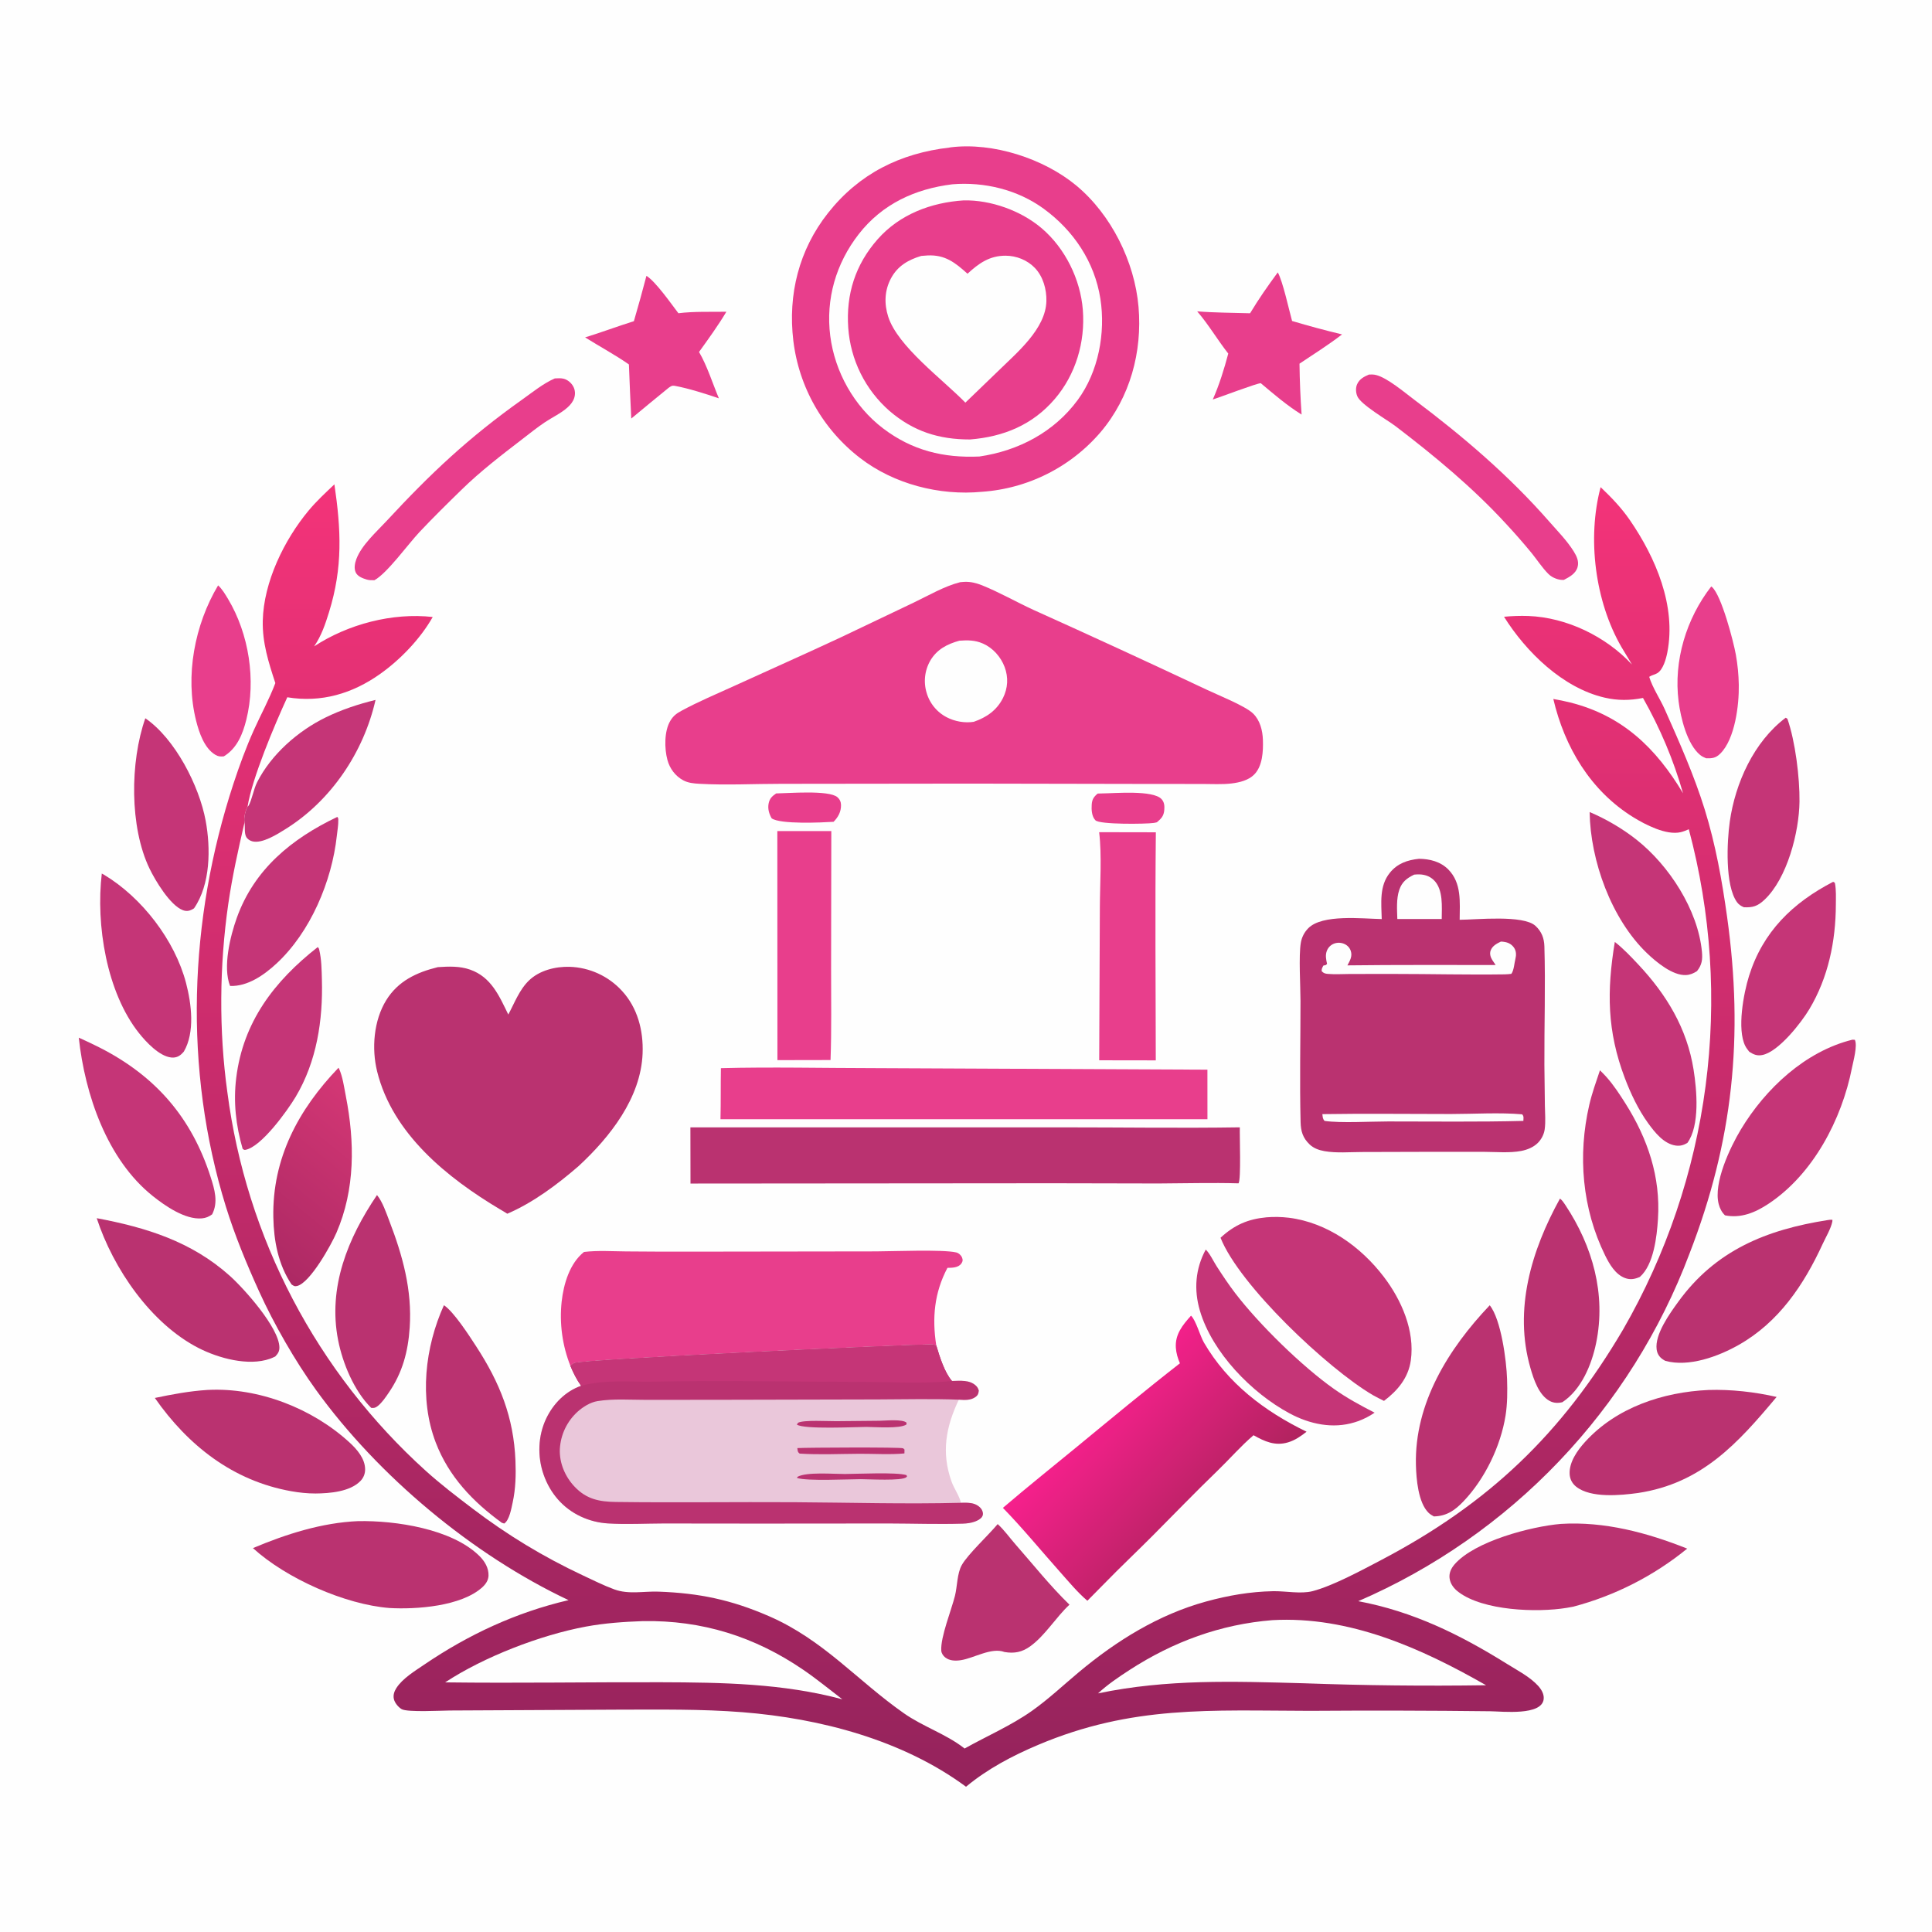 <?xml version="1.0" encoding="utf-8" ?>
<svg xmlns="http://www.w3.org/2000/svg" xmlns:xlink="http://www.w3.org/1999/xlink" width="1024" height="1024">
	<path fill="#FEFEFE" d="M0 0L1024 0L1024 1024L0 1024L0 0Z"/>
	<path fill="#E83E8C" d="M411.376 420.538C417.876 420.457 439.387 418.642 443.854 422.534C445.097 423.618 445.731 425.008 445.758 426.662C445.818 430.241 444.265 433.098 441.812 435.573C435.299 435.974 413.692 436.983 409.007 433.747C407.61 431.325 406.818 428.604 407.398 425.805C407.942 423.182 409.237 422.007 411.376 420.538Z"/>
	<path fill="#E83E8C" d="M581.796 420.602C582.592 420.561 583.383 420.542 584.18 420.534C590.976 420.466 611.11 418.664 615.621 423.524C617.125 425.146 617.271 427.136 617.099 429.252C616.837 432.465 615.579 433.792 613.193 435.818C612.626 435.969 612.085 436.1 611.504 436.182C607.204 436.787 582.902 437.086 580.611 434.781C578.605 432.763 578.446 429.087 578.632 426.437C578.826 423.666 579.71 422.362 581.796 420.602Z"/>
	<path fill="#E83E8C" d="M115.605 310.26C117.721 312.168 119.451 315.1 120.902 317.527C131.964 336.021 135.769 360.498 130.57 381.407C128.663 389.073 125.653 396.635 118.61 400.897C116.793 401.053 115.687 400.99 114.105 400.044C108.282 396.564 105.516 388.254 103.94 381.992C97.972 358.281 103.154 331.111 115.605 310.26Z"/>
	<path fill="#E83E8C" d="M906.99 310.835C907.131 310.936 907.284 311.021 907.413 311.136C912.421 315.6 918.714 339.709 920.031 346.958Q921.462 354.926 921.596 363.021C921.787 373.527 919.613 391.656 911.817 399.4C909.432 401.769 907.571 402.001 904.305 401.915C903.188 401.459 902.055 400.933 901.117 400.165C894.145 394.449 890.77 380.284 889.689 371.755C886.957 350.2 893.764 327.854 906.99 310.835Z"/>
	<path fill="#E83E8C" d="M677.243 144.375C679.91 149.027 683.217 164.352 684.828 170.126Q697.973 174.049 711.315 177.241C704.153 182.802 696.287 187.681 688.765 192.75Q688.924 206.254 689.876 219.726C682.136 214.942 675.209 208.944 668.251 203.115C666.581 202.941 646.507 210.588 642.796 211.747C646.229 204.04 648.842 195.549 651.004 187.4C645.275 180.129 640.584 172.021 634.529 165.021C643.816 165.77 653.251 165.754 662.567 166.039C667.091 158.509 672.034 151.442 677.243 144.375Z"/>
	<path fill="#E83E8C" d="M342.626 146.204C347.455 149.137 355.816 161.096 359.568 166.021C367.848 164.989 376.65 165.361 384.991 165.232C380.602 172.587 375.503 179.602 370.503 186.55C374.836 193.976 377.664 203.148 381.014 211.115C374.317 208.825 364.589 205.738 357.698 204.514C356.103 204.23 355.641 204.696 354.332 205.586Q344.412 213.656 334.584 221.838Q333.871 207.504 333.339 193.162C325.983 188.032 317.753 183.611 310.123 178.824C318.802 176.164 327.303 172.94 335.973 170.237Q339.466 158.267 342.626 146.204Z"/>
	<path fill="#C53577" d="M131.212 427.561C131.392 427.378 131.62 427.231 131.753 427.011C133.413 424.276 134.47 418.153 136.251 414.641C143.752 399.854 157.877 387.448 172.632 380.238C181.008 376.145 189.99 373.17 199.042 370.974C192.794 398.56 175.591 424.287 151.444 439.366C147.136 442.056 138.922 447.36 133.644 445.897C132.364 445.542 131.013 444.66 130.423 443.432C129.384 441.269 129.976 438.24 129.605 435.901C129.078 433.679 130.085 429.568 131.212 427.561Z"/>
	<path fill="#E83E8C" d="M294.065 200.565C295.588 200.508 297.25 200.355 298.741 200.731C300.826 201.257 302.718 202.856 303.768 204.71C304.857 206.631 305.02 208.856 304.34 210.945C303.693 212.931 302.333 214.586 300.795 215.962C297.276 219.112 292.698 221.193 288.777 223.823C284.553 226.656 280.521 229.92 276.484 233.017C265.748 241.254 254.609 249.835 244.924 259.282C237.263 266.754 229.558 274.316 222.229 282.113C216.322 288.398 205.171 303.871 198.474 307.514L198.053 307.521C196.76 307.554 195.588 307.542 194.333 307.162C192.193 306.513 189.519 305.539 188.522 303.352C187.541 301.201 188.078 298.492 188.863 296.37C191.618 288.914 199.603 281.837 204.967 276.045C228.397 250.741 248.473 231.878 276.696 211.839C282.213 207.922 287.862 203.277 294.065 200.565Z"/>
	<path fill="#C53577" d="M842.541 430.397C851.293 434.11 860.084 439.266 867.518 445.156C884.637 458.72 899.947 482.234 902.054 504.365C902.455 508.568 902.073 511.427 899.422 514.736C897.578 515.9 895.852 516.679 893.638 516.796C886.511 517.172 877.759 509.849 872.871 505.147C854.073 487.065 842.9 456.192 842.541 430.397Z"/>
	<path fill="#C53577" d="M178.766 432.991C179.244 433.442 179.287 433.79 179.306 434.478C179.38 437.188 178.824 440.246 178.531 442.954C175.914 467.09 164.535 494.062 146.517 510.727C139.991 516.763 131.221 522.943 121.946 522.573C117.981 512.63 122.036 496.169 125.508 486.482C134.747 460.701 154.643 444.474 178.766 432.991Z"/>
	<path fill="#E83E8C" d="M725.616 198.511C726.847 198.446 728.124 198.465 729.328 198.76C735.254 200.211 744.45 208.004 749.46 211.767C775.448 231.283 799.708 251.977 821.161 276.479C825.566 281.511 830.561 286.565 834.103 292.25C835.681 294.784 836.988 297.519 836.153 300.549C835.183 304.067 831.853 305.81 828.856 307.373C827.317 307.412 826.153 307.226 824.699 306.69C823.19 306.133 821.841 305.358 820.696 304.216C817.435 300.965 814.719 296.754 811.801 293.142Q805.207 285.127 798.137 277.529C780.508 258.371 760.487 241.797 739.841 226.018C735.381 222.609 721.286 214.535 719.398 210.014C718.597 208.096 718.44 205.577 719.299 203.655C720.538 200.881 722.95 199.63 725.616 198.511Z"/>
	<path fill="#C53577" d="M946.451 380.416C946.8 380.525 947.073 380.802 947.373 381.011C951.587 393.065 953.911 412.276 953.769 424.83C953.586 440.941 947.308 465.568 935.14 476.954C931.596 480.27 929.017 481.096 924.288 480.857C922.811 480.226 921.612 479.506 920.661 478.194C914.207 469.288 915.329 445.982 916.816 435.506C919.726 415.006 929.573 393.139 946.451 380.416Z"/>
	<path fill="#C53577" d="M77.021 380.693C92.845 391.56 105.578 416.516 109.003 434.987C111.709 449.587 111.592 468.771 102.836 481.442C102.417 481.717 102.27 481.828 101.781 482.073C100.117 482.907 98.705 483.07 96.951 482.416C90.186 479.896 82.32 466.726 79.28 460.433C68.614 438.356 68.901 403.809 77.021 380.693Z"/>
	<path fill="#C53577" d="M971.494 467.43C972.182 467.518 971.797 467.395 972.55 468.025C973.262 471.736 973.052 475.727 973.04 479.502C972.974 498.839 969.024 518.106 958.999 534.863C954.652 542.129 942.791 557.288 934.254 559.138C931.412 559.754 929.518 558.993 927.155 557.461C926.377 556.483 925.587 555.486 925.022 554.367C920.561 545.533 924.15 526.437 927.018 517.281C934.366 493.825 950.103 478.56 971.494 467.43Z"/>
	<path fill="#C53577" d="M639.076 662.288C641.323 664.484 643.067 668.375 644.817 671.09C647.937 675.929 651.147 680.776 654.647 685.35C667.342 701.946 690.109 724.24 707.153 736.243C713.988 741.056 721.153 744.942 728.57 748.746C725.875 750.613 723.165 751.966 720.121 753.154Q719.08 753.511 718.029 753.839C706.322 757.478 694.079 754.797 683.495 749.116C663.415 738.34 642.49 716.876 635.955 694.63C632.712 683.592 633.555 672.43 639.076 662.288Z"/>
	<path fill="#C53577" d="M53.956 462.992C54.373 463.205 54.785 463.429 55.187 463.67C75.23 475.719 92.667 498.36 98.6 520.992C101.478 531.973 103.424 547.136 97.443 557.361C97.001 557.854 96.569 558.344 96.074 558.784C94.545 560.145 92.826 560.7 90.785 560.495C84.479 559.863 77.444 552.322 73.678 547.586C56.487 525.963 50.735 490.119 53.956 462.992Z"/>
	<path fill="#BA3270" d="M528.791 807.802C532.161 810.814 535.146 815.041 538.148 818.461C547.587 829.215 556.572 840.546 566.843 850.521C559.553 857.279 554.06 866.765 546.046 872.574C541.741 875.695 537.578 876.486 532.407 875.602C525.503 872.989 516.287 878.832 509.302 879.926C506.499 880.366 503.284 880.317 500.961 878.458C499.882 877.595 498.981 876.263 498.892 874.857C498.441 867.67 504.268 853.356 506.153 845.793C507.402 840.783 507.26 833.913 509.793 829.461C513.045 823.747 523.775 813.801 528.791 807.802Z"/>
	<path fill="#C53577" d="M168.416 501.966C169.033 502.777 168.985 502.524 169.193 503.383C170.432 508.485 170.468 514.013 170.613 519.238C171.209 540.744 167.889 562.574 156.721 581.325C152.479 588.447 138.616 607.843 130.11 609.434C129.318 609.582 129.214 609.3 128.603 608.889C125.015 596.528 123.626 584.091 125.205 571.29C128.867 541.589 145.356 520.054 168.416 501.966Z"/>
	<path fill="#C53577" d="M855.885 499.24C860.374 502.737 864.457 507.073 868.348 511.22C883.297 527.153 894.166 545.075 897.633 566.946C899.328 577.641 901.089 596.495 894.338 605.785C892.346 606.968 890.464 607.503 888.141 607.166C881.87 606.257 877.077 600.199 873.57 595.358C868.352 588.157 864.333 579.692 861.191 571.402C851.735 546.457 851.607 525.231 855.885 499.24Z"/>
	<path fill="#C53577" d="M848.006 567.278C849.221 568.475 850.43 569.683 851.561 570.96C855.316 575.2 858.504 580.083 861.527 584.87C873.344 603.573 880.194 623.747 878.76 646.083C878.162 655.404 876.533 670.334 869.158 676.8C866.503 677.97 864.127 678.426 861.333 677.401C856.24 675.531 853.046 670.065 850.764 665.43C838.56 640.644 836.15 612.399 842.36 585.565C843.794 579.369 845.986 573.307 848.006 567.278Z"/>
	<path fill="#BA3270" d="M199.816 633.401C202.748 636.94 204.685 642.788 206.333 647.075C213.4 665.453 218.494 683.733 217.151 703.642C216.291 716.388 213.349 727.475 206.078 738.101C204.434 740.503 202.545 743.358 200.26 745.188C199.066 746.144 198.224 746.403 196.731 746.196C187.676 737.209 181.613 722.594 179.198 710.25C173.729 682.29 184.353 656.218 199.816 633.401Z"/>
	<path fill="#BA3270" d="M826.817 635.277C828.055 636.176 828.92 637.56 829.753 638.819C844.09 660.483 851.335 685.966 845.975 711.877C843.61 723.308 838.165 736.527 828.086 743.198C825.781 743.763 823.535 743.694 821.416 742.565C815.601 739.469 812.877 731.051 811.157 725.083C802.198 693.993 811.709 662.627 826.817 635.277Z"/>
	<defs>
		<linearGradient id="gradient_0" gradientUnits="userSpaceOnUse" x1="135.844" y1="664.144" x2="200.266" y2="584.757">
			<stop offset="0" stop-color="#AD2964"/>
			<stop offset="1" stop-color="#D43775"/>
		</linearGradient>
	</defs>
	<path fill="url(#gradient_0)" d="M179.399 565.953C179.502 566.109 179.628 566.252 179.706 566.421C181.632 570.636 182.41 576.402 183.304 580.981C188.043 605.25 188.315 630.331 178.311 653.417C175.56 659.764 164.474 679.834 157.488 681.602C156.082 681.958 155.637 681.503 154.527 680.779C147.473 670.277 145.126 657.707 144.874 645.246C144.244 613.967 158.183 588.038 179.399 565.953Z"/>
	<path fill="#C53577" d="M41.752 549.977Q47.475 552.536 53.073 555.36C82.574 570.465 101.578 592.387 111.669 623.941C113.753 630.456 115.756 637.193 112.437 643.634C110.689 644.876 109.156 645.579 106.983 645.768C98.151 646.536 87.554 639.173 80.995 633.94C56.663 614.529 45.009 580.006 41.752 549.977Z"/>
	<path fill="#BA3270" d="M235.291 691.785C240.541 695.263 248.692 707.918 252.415 713.649C264.91 732.879 272.27 751.114 273.203 774.231C273.502 781.628 273.314 789.044 271.733 796.305C271.059 799.397 270.001 805.745 267.243 807.504L265.987 807.113C250.598 795.929 237.809 782.563 230.919 764.476C222.104 741.332 225.24 713.986 235.291 691.785Z"/>
	<path fill="#C53577" d="M981.817 551.057L983.102 551.118C984.616 554.208 982.289 562.404 981.587 565.963C976.18 593.361 960.96 622.452 937.202 638.125C930.261 642.704 922.7 645.85 914.282 644.156C912.587 642.526 911.561 640.519 910.963 638.259C907.99 627.037 917.024 608.074 922.694 598.647C935.729 576.979 956.863 557.212 981.817 551.057Z"/>
	<path fill="#E83E8C" d="M412.002 440.478L440.612 440.49L440.5 513.632C440.484 529.685 440.786 545.8 440.205 561.84L412.055 561.893L412.002 440.478Z"/>
	<path fill="#BA3270" d="M968.631 646.679C969.624 646.508 970.223 646.431 971.241 646.547C971.219 646.845 971.229 647.146 971.174 647.44C970.481 651.107 967.647 655.857 966.065 659.296C956.105 680.953 942.82 700.795 921.557 712.83C910.727 718.961 895.126 724.706 882.677 721.291C882.022 720.935 881.977 720.929 881.287 720.463C879.431 719.209 878.356 717.446 878.056 715.23C876.978 707.255 885.023 696.184 889.421 690.098C909.286 662.609 936.304 651.761 968.631 646.679Z"/>
	<path fill="#BA3270" d="M789.588 691.828C795.603 699.252 798.478 721.285 798.776 730.958C798.974 737.376 798.983 743.97 797.969 750.321C795.382 766.508 787.027 783.799 775.721 795.69C771.164 800.483 766.784 803.58 759.977 803.737C759.009 803.189 758.005 802.627 757.201 801.848C751.66 796.479 750.655 783.818 750.471 776.505C749.648 743.758 767.776 714.762 789.588 691.828Z"/>
	<path fill="#BA3270" d="M51.264 645.66C77.502 650.591 101.479 658.013 121.791 676.205C129.333 682.96 147.9 703.669 148.085 714.083C148.123 716.24 147.339 717.459 145.887 718.973C144.975 719.41 144.051 719.841 143.096 720.177C131.564 724.234 115.758 719.848 105.312 714.518C80.012 701.61 59.998 672.411 51.264 645.66Z"/>
	<path fill="#E83E8C" d="M582.569 441.079L612.624 441.134C612.195 481.4 612.522 521.748 612.591 562.02L582.597 561.975L582.946 481.012C582.986 468.52 584.057 453.333 582.569 441.079Z"/>
	<path fill="#BA3270" d="M109.775 736.707L110.23 736.683C137.031 735.342 165.505 746.428 185.243 764.531C189.201 768.162 193.449 773.036 193.521 778.693C193.551 781.088 192.707 783.241 191.04 784.956C185.479 790.677 174.77 791.514 167.264 791.584C162.902 791.587 158.62 791.135 154.326 790.37C123.45 784.871 99.706 766.183 82.062 740.946C91.292 739.016 100.344 737.315 109.775 736.707Z"/>
	<path fill="#BA3270" d="M905.495 736.719C917.442 736.332 930 737.751 941.642 740.406C920.998 765.088 901.955 786.208 868.193 791.318C859.049 792.568 843.107 794.163 835.373 787.951C833.289 786.277 832.095 783.988 831.946 781.316C831.596 775.02 836.033 768.743 840.087 764.275C856.708 745.958 881.372 737.828 905.495 736.719Z"/>
	<path fill="#BA3270" d="M827.26 807.701C850.394 806.284 872.926 812.305 894.253 820.799Q890.944 823.497 887.496 826.016Q884.048 828.534 880.471 830.866Q876.894 833.197 873.198 835.335Q869.502 837.473 865.698 839.412Q861.893 841.35 857.991 843.084Q854.089 844.817 850.101 846.341Q846.112 847.864 842.048 849.173Q837.984 850.483 833.856 851.574Q832.075 851.919 830.285 852.214C814.644 854.772 786.171 853.761 773.007 843.788C770.584 841.952 768.611 839.439 768.282 836.326C767.992 833.573 769.224 831.111 770.996 829.086C781.698 816.853 811.503 809.051 827.26 807.701Z"/>
	<path fill="#BA3270" d="M189.827 806.224C209.612 805.865 239.48 810.266 254.119 824.724C256.919 827.49 259.058 831.07 258.927 835.123C258.847 837.577 257.45 839.635 255.688 841.242C244.538 851.417 220.611 853.103 206.377 852.276C182.84 850.414 151.792 836.674 134.06 820.524C151.696 813.094 170.602 807.045 189.827 806.224Z"/>
	<path fill="#C53577" d="M671.269 645.198Q677.224 644.72 683.155 645.432C703.504 647.988 721.336 660.825 733.522 676.839C742.823 689.061 749.972 705.368 747.764 721.026C746.452 730.324 740.768 737.043 733.543 742.506C731.533 741.581 729.574 740.449 727.61 739.424C703.538 725.259 656.879 681.204 646.908 656.04C654.185 649.303 661.402 646.122 671.269 645.198Z"/>
	<path fill="#E83E8C" d="M382.093 566.147C409.035 565.453 436.156 566.11 463.116 566.131L639.956 566.944L639.972 593.202L381.866 593.204C382.089 584.191 381.936 575.164 382.093 566.147Z"/>
	<path fill="#BA3270" d="M365.923 597.536L562.963 597.517C594.357 597.508 625.739 597.991 657.133 597.51C656.979 601.957 657.863 625.018 656.463 627.194C642.34 626.795 628.129 627.208 614 627.265L557.787 627.151L365.975 627.306L365.923 597.536Z"/>
	<defs>
		<linearGradient id="gradient_1" gradientUnits="userSpaceOnUse" x1="643.494" y1="809.535" x2="578.417" y2="749.647">
			<stop offset="0" stop-color="#B1235F"/>
			<stop offset="1" stop-color="#F6208C"/>
		</linearGradient>
	</defs>
	<path fill="url(#gradient_1)" d="M631.266 697.337C633.822 699.678 636.094 708.121 638.078 711.536C650.695 733.257 670.307 748.05 692.506 758.837C689.507 761.21 686.406 763.371 682.691 764.481C675.819 766.536 670.271 764.009 664.399 760.7C657.608 766.495 651.704 773.341 645.282 779.539C633.535 790.876 622.291 802.559 610.775 814.118C602.397 822.527 593.765 830.653 585.485 839.167L576.329 848.436C571.119 844.013 566.381 838.259 561.834 833.161C551.769 821.876 542.103 810.023 531.554 799.2C544.535 788.098 557.861 777.465 571.049 766.618C589.041 751.819 607.007 736.89 625.384 722.574C624.245 719.976 623.406 717.14 623.224 714.301C622.769 707.224 626.815 702.267 631.266 697.337Z"/>
	<path fill="#E83E8C" d="M309.529 663.564C316.814 662.677 324.504 663.223 331.847 663.279Q350.183 663.452 368.519 663.396L464.253 663.263C473.213 663.24 499.592 662.144 506.81 663.816C508.121 664.12 509.433 665.303 509.928 666.591C510.418 667.869 510.307 668.588 509.527 669.699C507.943 671.954 504.554 671.972 502.167 671.987C495.184 685.169 493.971 698.558 496.238 713.099C495.298 712.805 494.495 712.591 493.5 712.595C478.908 712.656 308.067 720.395 304.233 722.495C303.499 722.897 302.93 723.392 302.33 723.965Q301.527 721.941 300.849 719.873Q300.17 717.804 299.618 715.698Q299.067 713.592 298.644 711.456Q298.221 709.321 297.928 707.163Q297.636 705.006 297.475 702.835Q297.314 700.664 297.285 698.487Q297.256 696.31 297.359 694.135Q297.462 691.96 297.697 689.796C298.743 680.521 301.951 669.584 309.529 663.564Z"/>
	<path fill="#BA3270" d="M232.069 512.601C237.847 512.22 243.627 511.974 249.177 513.929C260.396 517.882 264.604 527.892 269.406 537.721C272.721 531.581 275.26 524.578 280.394 519.649C285.957 514.308 294.369 512.224 301.921 512.428Q302.898 512.459 303.872 512.539Q304.846 512.618 305.815 512.746Q306.784 512.874 307.745 513.05Q308.707 513.226 309.658 513.45Q310.61 513.674 311.549 513.944Q312.488 514.215 313.413 514.532Q314.337 514.849 315.245 515.212Q316.152 515.574 317.041 515.981Q317.929 516.389 318.797 516.84Q319.664 517.291 320.507 517.784Q321.351 518.278 322.169 518.812Q322.987 519.347 323.777 519.922Q324.568 520.497 325.329 521.111Q326.09 521.724 326.819 522.375Q327.548 523.025 328.245 523.711Q328.941 524.397 329.602 525.117C337.952 534.129 341.061 546.259 340.596 558.326C339.684 581.95 323.289 602.682 306.67 618.055C295.46 627.764 282.587 637.423 268.875 643.303C267.62 642.465 266.284 641.73 264.988 640.957C237.091 624.316 208.027 600.949 199.877 567.845C196.894 555.732 198.054 540.922 204.699 530.143C210.989 519.942 220.821 515.362 232.069 512.601Z"/>
	<path fill="#BA3270" d="M752.059 455.181C757.793 455.228 763.508 456.65 767.651 460.857C774.791 468.107 773.712 478.194 773.653 487.503C782.628 487.456 807.358 484.797 813.812 490.713C817.1 493.727 818.427 497.258 818.558 501.616C819.188 522.484 818.466 543.569 818.557 564.456Q818.629 575.232 818.82 586.006C818.881 590.096 819.277 594.507 818.72 598.557C818.35 601.241 816.995 603.849 815.085 605.763C812.767 608.087 809.428 609.427 806.249 610.029C800.083 611.196 792.949 610.527 786.651 610.503L756.75 610.496L721.808 610.592C715.391 610.609 708.277 611.245 701.988 610.129C699.094 609.615 696.267 608.63 694.112 606.562C690.509 603.105 689.463 599.594 689.342 594.764C688.805 573.392 689.304 551.882 689.29 530.497C689.284 522.696 688.29 506.774 689.451 499.747Q689.539 499.198 689.67 498.657Q689.802 498.116 689.974 497.588Q690.147 497.059 690.361 496.545Q690.575 496.032 690.829 495.537Q691.082 495.041 691.373 494.567Q691.665 494.094 691.992 493.644Q692.32 493.194 692.682 492.772Q693.043 492.349 693.437 491.956C700.917 484.449 721.923 486.93 732.344 487.123C732.142 478.677 730.961 469.582 736.688 462.545C740.703 457.611 745.963 455.834 752.059 455.181Z"/>
	<path fill="#FEFEFE" d="M700.885 590.511C723.562 590.147 746.295 590.459 768.977 590.45C780.815 590.445 795.21 589.562 806.788 590.62C807.789 591.775 807.447 592.608 807.413 594.101C783.541 594.711 759.591 594.379 735.708 594.39C726.351 594.395 710.519 595.34 702.045 594.105C700.982 592.888 701.096 592.087 700.885 590.511Z"/>
	<path fill="#FEFEFE" d="M749.534 463.57C750.052 463.524 750.571 463.475 751.09 463.452C754.422 463.302 757.568 464.111 759.997 466.512C765.048 471.503 764.171 480.547 764.143 487.094L755.25 487.087L740.617 487.102C740.469 482.148 740.025 476.424 741.636 471.665C743.076 467.413 745.625 465.481 749.534 463.57Z"/>
	<path fill="#FEFEFE" d="M795.502 499.058Q796.623 499.081 797.724 499.297C799.742 499.672 801.456 500.717 802.574 502.467C803.646 504.147 803.698 506.264 803.215 508.143C802.631 510.418 802.432 514.343 801.04 516.155C799.9 516.292 798.752 516.41 797.603 516.427C777.949 516.715 758.212 516.206 738.545 516.207L715.619 516.225C711.74 516.235 707.644 516.532 703.8 516.187C702.32 516.054 701.643 515.846 700.575 514.827C700.337 513.567 700.864 512.868 701.419 511.776L702.737 511.492L703.366 510.885C702.848 508.57 702.38 506.321 703.232 504.02Q703.356 503.687 703.515 503.369Q703.673 503.051 703.865 502.752Q704.056 502.453 704.279 502.175Q704.501 501.898 704.752 501.646Q705.002 501.395 705.279 501.171Q705.555 500.947 705.853 500.754Q706.151 500.561 706.468 500.401Q706.786 500.24 707.118 500.115Q707.456 499.993 707.804 499.904Q708.152 499.816 708.507 499.762Q708.862 499.709 709.221 499.691Q709.58 499.672 709.939 499.69Q710.298 499.707 710.653 499.76Q711.008 499.813 711.357 499.901Q711.705 499.989 712.043 500.111Q712.381 500.232 712.705 500.387Q712.987 500.519 713.254 500.678Q713.522 500.837 713.772 501.023Q714.021 501.209 714.251 501.419Q714.481 501.628 714.689 501.86Q714.896 502.092 715.079 502.344Q715.262 502.596 715.419 502.865Q715.575 503.134 715.704 503.418Q715.833 503.701 715.932 503.996C716.899 506.879 715.483 509.18 714.155 511.669C740.336 511.343 766.535 511.497 792.718 511.479Q791.814 510.195 790.968 508.872C790.043 507.406 789.441 505.582 790.052 503.853C790.932 501.361 793.257 500.133 795.502 499.058Z"/>
	<path fill="#EAC7DA" d="M302.33 723.965C302.93 723.392 303.499 722.897 304.233 722.495C308.067 720.395 478.908 712.656 493.5 712.595C494.495 712.591 495.298 712.805 496.238 713.099C497.974 718.907 500.555 727.357 504.551 731.941C508.886 731.87 513.923 731.212 517.338 734.518C518.114 735.27 518.423 735.986 518.775 736.988C518.626 738.494 518.384 739.409 517.118 740.353C514.454 742.337 511.313 742.017 508.19 741.863C501.327 756.302 498.849 769.808 504.313 785.191C505.673 789.021 508.395 792.588 509.324 796.514C511.621 796.445 514.094 796.364 516.302 797.091C518.041 797.664 519.976 799.004 520.647 800.796C521.052 801.879 521.175 802.802 520.556 803.836C519.783 805.124 518.039 805.977 516.688 806.474C514.689 807.208 512.461 807.49 510.342 807.554C497.273 807.949 484.072 807.482 470.989 807.453L402.423 807.51L351.765 807.456C342.042 807.483 332.021 808.047 322.338 807.454Q320.455 807.345 318.591 807.058Q316.727 806.77 314.899 806.307Q313.07 805.843 311.294 805.208Q309.518 804.573 307.811 803.772C298.324 799.331 291.601 791.447 288.14 781.608C284.756 771.985 285.117 760.937 289.572 751.709C293.36 743.86 299.72 737.44 307.993 734.497C305.62 731.182 303.919 727.704 302.33 723.965Z"/>
	<path fill="#BA3270" d="M447.815 781.247C454.507 781.223 475.224 780.183 480.479 781.853L480.735 782.571C480.6 782.708 480.479 782.862 480.331 782.984C477.9 784.986 460.571 784 456.25 783.987C449.167 784.006 428.114 785.09 422.446 783.368L422.659 782.756C427.45 780.05 441.663 781.27 447.815 781.247Z"/>
	<path fill="#BA3270" d="M422.601 767.517C427.994 767.207 477.422 766.979 478.641 767.624C478.94 767.782 479.148 768.071 479.401 768.295L479.362 770.345C471.697 771.074 463.424 770.494 455.704 770.529C445.152 770.577 434.351 771.116 423.827 770.432C422.641 769.504 422.831 768.966 422.601 767.517Z"/>
	<path fill="#BA3270" d="M443.186 753.262L466.099 753.039C469.112 753.015 478.418 752.026 480.51 754.086L480.421 755.024C476.936 757.365 463.825 756.319 459.223 756.298C453.265 756.321 426.14 757.703 422.331 755.05L423.024 754.071C426.101 752.502 439.068 753.311 443.186 753.262Z"/>
	<path fill="#BA3270" d="M302.33 723.965C302.93 723.392 303.499 722.897 304.233 722.495C308.067 720.395 478.908 712.656 493.5 712.595C494.495 712.591 495.298 712.805 496.238 713.099C497.974 718.907 500.555 727.357 504.551 731.941C508.886 731.87 513.923 731.212 517.338 734.518C518.114 735.27 518.423 735.986 518.775 736.988C518.626 738.494 518.384 739.409 517.118 740.353C514.454 742.337 511.313 742.017 508.19 741.863C493.903 741.289 479.475 741.703 465.175 741.728L385.525 741.913L342.861 741.962C334.369 741.963 325.125 741.258 316.75 742.607C312.867 743.233 309.032 745.647 306.139 748.229Q305.619 748.7 305.123 749.196Q304.627 749.691 304.156 750.211Q303.684 750.73 303.239 751.272Q302.793 751.813 302.374 752.376Q301.956 752.939 301.565 753.521Q301.174 754.103 300.813 754.704Q300.451 755.305 300.119 755.923Q299.786 756.54 299.485 757.173Q299.183 757.807 298.913 758.454Q298.642 759.101 298.403 759.76Q298.165 760.42 297.959 761.09Q297.752 761.76 297.579 762.44Q297.406 763.12 297.266 763.807Q297.126 764.494 297.02 765.187Q296.913 765.881 296.841 766.578Q296.768 767.276 296.73 767.976C296.394 775.435 299.539 782.727 304.644 788.077C310.936 794.672 317.768 795.958 326.456 796.074C358.014 796.496 389.617 796.02 421.183 796.208C450.515 796.383 480.013 797.267 509.324 796.514C511.621 796.445 514.094 796.364 516.302 797.091C518.041 797.664 519.976 799.004 520.647 800.796C521.052 801.879 521.175 802.802 520.556 803.836C519.783 805.124 518.039 805.977 516.688 806.474C514.689 807.208 512.461 807.49 510.342 807.554C497.273 807.949 484.072 807.482 470.989 807.453L402.423 807.51L351.765 807.456C342.042 807.483 332.021 808.047 322.338 807.454Q320.455 807.345 318.591 807.058Q316.727 806.77 314.899 806.307Q313.07 805.843 311.294 805.208Q309.518 804.573 307.811 803.772C298.324 799.331 291.601 791.447 288.14 781.608C284.756 771.985 285.117 760.937 289.572 751.709C293.36 743.86 299.72 737.44 307.993 734.497C305.62 731.182 303.919 727.704 302.33 723.965Z"/>
	<path fill="#C53577" d="M302.33 723.965C302.93 723.392 303.499 722.897 304.233 722.495C308.067 720.395 478.908 712.656 493.5 712.595C494.495 712.591 495.298 712.805 496.238 713.099C497.974 718.907 500.555 727.357 504.551 731.941C489.584 733.519 472.089 732.433 456.85 732.418C420.197 732.384 383.507 731.552 346.86 732.29C333.789 732.554 320.741 731.044 307.993 734.497C305.62 731.182 303.919 727.704 302.33 723.965Z"/>
	<path fill="#E83E8C" d="M508.917 308.566Q510.008 308.449 511.103 308.394C514.384 308.247 517.48 309.002 520.504 310.221C529.823 313.98 538.681 319.085 547.816 323.284Q593.944 344.047 639.704 365.61C645.514 368.383 660.009 374.159 664.116 378.132C667.847 381.741 669.196 387.104 669.366 392.134C669.569 398.142 669.212 406.009 664.747 410.527C661.715 413.595 656.93 414.754 652.753 415.25C647.691 415.851 642.324 415.519 637.221 415.517L609.77 415.503L513.875 415.324L414.026 415.444C399.685 415.434 384.918 416.243 370.633 415.422C367.712 415.255 364.765 414.995 362.143 413.588C357.929 411.326 354.962 407.341 353.737 402.745C352.127 396.709 352.013 387.502 355.281 382.051C356.869 379.402 358.52 378.18 361.189 376.729C370.263 371.797 379.859 367.807 389.246 363.513C408.087 354.894 427.079 346.499 445.834 337.714L484.292 319.385C492.123 315.632 500.515 310.708 508.917 308.566Z"/>
	<path fill="#FEFEFE" d="M508.494 339.58C512.941 339.264 516.773 339.254 520.972 341.098C526.293 343.435 530.441 348.139 532.477 353.539C534.535 358.999 534.214 364.733 531.607 369.946C528.329 376.503 522.845 380.253 516.096 382.576C511.35 383.325 506.025 382.384 501.78 380.165Q501.3 379.915 500.833 379.642Q500.366 379.369 499.914 379.072Q499.462 378.775 499.025 378.456Q498.588 378.137 498.168 377.796Q497.748 377.455 497.346 377.093Q496.944 376.731 496.561 376.35Q496.177 375.968 495.814 375.567Q495.45 375.167 495.107 374.748Q494.764 374.33 494.443 373.895Q494.122 373.459 493.823 373.008Q493.524 372.557 493.249 372.092Q492.973 371.626 492.722 371.147Q492.47 370.668 492.243 370.177Q492.016 369.686 491.814 369.184Q491.612 368.683 491.436 368.171Q491.26 367.66 491.11 367.14Q490.953 366.618 490.823 366.089Q490.693 365.56 490.589 365.025Q490.486 364.49 490.409 363.951Q490.333 363.412 490.284 362.869Q490.235 362.326 490.213 361.782Q490.191 361.238 490.197 360.693Q490.202 360.148 490.235 359.604Q490.269 359.06 490.329 358.519Q490.389 357.977 490.477 357.44Q490.565 356.902 490.679 356.369Q490.794 355.837 490.935 355.311Q491.076 354.784 491.244 354.266Q491.411 353.747 491.605 353.238Q491.798 352.729 492.017 352.23Q492.236 351.731 492.479 351.244Q492.723 350.756 492.991 350.282C496.487 344.22 502.007 341.371 508.494 339.58Z"/>
	<path fill="#E83E8C" d="M503.301 78.193C503.5 78.156 503.698 78.108 503.898 78.083C526.263 75.31 553.228 84.046 570.43 98.322C588.982 113.718 601.387 138.707 603.445 162.657C605.493 186.498 598.984 210.61 583.317 229.07Q582.583 229.927 581.827 230.766Q581.071 231.604 580.295 232.424Q579.519 233.243 578.723 234.043Q577.927 234.843 577.111 235.623Q576.296 236.403 575.461 237.163Q574.626 237.922 573.772 238.661Q572.919 239.4 572.048 240.117Q571.176 240.834 570.287 241.53Q569.398 242.225 568.492 242.899Q567.586 243.572 566.664 244.222Q565.742 244.873 564.804 245.5Q563.865 246.128 562.912 246.732Q561.959 247.336 560.99 247.916Q560.022 248.497 559.04 249.053Q558.058 249.609 557.062 250.14Q556.067 250.672 555.058 251.178Q554.049 251.685 553.029 252.167Q552.008 252.648 550.975 253.104Q549.943 253.56 548.9 253.991Q547.856 254.421 546.802 254.826Q545.749 255.23 544.685 255.608Q543.622 255.986 542.549 256.338Q541.477 256.69 540.396 257.015Q539.315 257.339 538.226 257.638Q537.138 257.936 536.042 258.207Q534.946 258.478 533.844 258.721Q532.742 258.965 531.635 259.182Q530.527 259.398 529.414 259.587Q528.301 259.776 527.184 259.937Q526.067 260.098 524.946 260.231Q523.825 260.365 522.702 260.471Q521.578 260.576 520.452 260.654C497.992 262.826 473.728 256.58 455.787 242.7Q454.879 242 453.989 241.279Q453.099 240.557 452.228 239.813Q451.356 239.07 450.503 238.305Q449.65 237.539 448.816 236.753Q447.982 235.967 447.168 235.161Q446.354 234.354 445.56 233.528Q444.766 232.702 443.993 231.856Q443.22 231.01 442.469 230.145Q441.717 229.28 440.987 228.397Q440.257 227.514 439.549 226.613Q438.841 225.712 438.155 224.794Q437.47 223.875 436.808 222.94Q436.145 222.005 435.506 221.054Q434.867 220.103 434.252 219.136Q433.637 218.169 433.046 217.187Q432.455 216.206 431.889 215.21Q431.322 214.213 430.781 213.204Q430.239 212.194 429.723 211.171Q429.207 210.148 428.716 209.112Q428.225 208.077 427.76 207.029Q427.295 205.982 426.857 204.924Q426.418 203.865 426.006 202.796Q425.593 201.727 425.208 200.648Q424.822 199.569 424.463 198.48Q424.104 197.392 423.773 196.295Q423.441 195.198 423.137 194.094Q422.833 192.989 422.556 191.877Q422.279 190.765 422.03 189.647Q421.781 188.528 421.559 187.404Q421.338 186.279 421.145 185.15Q420.951 184.02 420.786 182.887Q420.621 181.753 420.484 180.615C417.54 156.072 423.468 132.406 438.848 112.92C455.315 92.056 477.103 81.229 503.301 78.193Z"/>
	<path fill="#FEFEFE" d="M504.737 97.684C521.667 96.285 539.274 100.509 553.119 110.588C568.994 122.145 580.165 138.8 583.224 158.342C586.058 176.449 582.198 197.057 571.22 211.985C558.67 229.05 539.814 238.91 519.108 241.959C500.003 242.82 483.375 238.73 467.993 227.014C452.683 215.353 442.465 197.063 440.049 178.032C437.575 158.542 443.084 139.595 455.147 124.103C467.59 108.125 484.953 100.126 504.737 97.684Z"/>
	<path fill="#E83E8C" d="M510.797 106.21C525.205 105.918 541.239 111.695 552.187 121.045C564.566 131.617 572.667 148.073 573.927 164.245C575.255 181.283 570.185 198.484 558.998 211.533C547.242 225.245 531.823 231.517 514.142 232.928C497.665 232.949 484.092 228.659 471.45 217.801Q470.263 216.762 469.128 215.667Q467.993 214.571 466.914 213.422Q465.834 212.272 464.811 211.071Q463.789 209.87 462.826 208.621Q461.864 207.371 460.964 206.076Q460.064 204.781 459.228 203.443Q458.392 202.105 457.623 200.729Q456.853 199.352 456.152 197.939Q455.451 196.526 454.819 195.081Q454.188 193.635 453.628 192.161Q453.068 190.686 452.581 189.186Q452.094 187.686 451.681 186.164Q451.268 184.642 450.929 183.101Q450.591 181.56 450.329 180.005Q450.066 178.45 449.88 176.884Q449.693 175.317 449.584 173.744C448.349 155.976 453.334 140.233 465.175 126.807C476.833 113.588 493.542 107.31 510.797 106.21Z"/>
	<path fill="#FEFEFE" d="M488.264 135.645Q489.947 135.469 491.638 135.395C500.905 134.935 506.28 139.196 512.8 145.083C518.757 139.601 524.466 135.497 532.991 135.528C538.735 135.548 544.496 137.833 548.489 141.998C552.87 146.569 554.76 153.347 554.61 159.586C554.254 174.456 538.671 187.178 528.945 196.75L511.665 213.41C499.601 201.032 475.845 183.636 470.783 167.894C468.574 161.023 468.797 153.96 472.255 147.503C475.766 140.946 481.406 137.713 488.264 135.645Z"/>
	<defs>
		<linearGradient id="gradient_2" gradientUnits="userSpaceOnUse" x1="510.765" y1="944.999" x2="512.421" y2="259.188">
			<stop offset="0" stop-color="#95235C"/>
			<stop offset="1" stop-color="#F33379"/>
		</linearGradient>
	</defs>
	<path fill="url(#gradient_2)" d="M145.939 362.052C142.353 351.138 139.007 340.683 139.27 329.036C139.734 308.482 150.606 286.199 163.556 270.631C167.734 265.607 172.505 261.196 177.243 256.714C180.777 280.8 181.753 300.73 174.39 324.453C172.398 330.87 170.34 337.009 166.502 342.576C184.412 330.85 207.961 324.606 229.351 327.023C222.809 338.569 212.233 349.587 201.442 357.239C186.73 367.672 170.192 372.542 152.268 369.57C145.545 384.218 133.62 412.377 131.212 427.561C130.085 429.568 129.078 433.679 129.605 435.901C126.308 450.146 123.068 464.69 120.983 479.167C116.289 511.759 115.963 546.258 120.502 578.878Q120.968 582.461 121.513 586.033Q122.058 589.606 122.682 593.165Q123.306 596.724 124.008 600.269Q124.71 603.813 125.49 607.342Q126.271 610.87 127.129 614.38Q127.986 617.89 128.922 621.38Q129.857 624.871 130.869 628.34Q131.881 631.809 132.969 635.254Q134.057 638.7 135.221 642.121Q136.385 645.542 137.625 648.936Q138.864 652.33 140.178 655.697Q141.492 659.063 142.879 662.399Q144.267 665.735 145.728 669.04Q147.189 672.345 148.723 675.617Q150.257 678.889 151.862 682.126Q153.468 685.364 155.144 688.565Q156.821 691.766 158.568 694.929Q160.315 698.092 162.131 701.216Q163.947 704.34 165.832 707.423Q167.716 710.506 169.669 713.547Q171.621 716.587 173.64 719.584Q175.659 722.581 177.743 725.533Q179.828 728.484 181.977 731.389Q184.126 734.294 186.339 737.151Q188.551 740.008 190.827 742.815Q193.102 745.622 195.439 748.378Q197.775 751.135 200.172 753.839Q202.569 756.543 205.025 759.194Q207.481 761.844 209.995 764.44Q212.509 767.036 215.079 769.575Q217.65 772.115 220.276 774.597Q222.902 777.079 225.582 779.503C233.514 786.666 242.104 793.235 250.613 799.691C269.046 813.676 287.907 825.106 308.805 834.928C314.312 837.516 319.89 840.315 325.604 842.413C333.167 845.189 341.099 843.324 348.99 843.602C370.56 844.361 387.545 847.917 407.422 856.54C436.457 869.135 454.135 890.586 479.129 908.101C489.076 915.072 501.157 918.983 510.721 926.331C510.902 926.47 511.08 926.613 511.259 926.754C523.11 920.103 535.876 914.631 546.998 906.758C555.747 900.564 563.656 893.091 571.879 886.223C591.781 869.6 614.095 855.733 639.263 848.833C651.013 845.612 662.542 843.613 674.758 843.367C681.26 843.235 689.492 844.945 695.67 843.348C706.41 840.57 722.164 832.044 732.146 826.801C789.059 796.908 827.709 760.002 860.229 704.741Q862.37 701.025 864.42 697.257Q866.469 693.49 868.426 689.673Q870.383 685.857 872.245 681.993Q874.108 678.13 875.875 674.222Q877.642 670.314 879.313 666.364Q880.984 662.415 882.558 658.425Q884.132 654.435 885.608 650.408Q887.083 646.381 888.46 642.319Q889.836 638.257 891.113 634.163Q892.39 630.068 893.566 625.944Q894.741 621.819 895.816 617.667Q896.891 613.515 897.863 609.338Q898.836 605.16 899.705 600.961Q900.575 596.761 901.342 592.541Q902.109 588.321 902.772 584.084Q903.435 579.847 903.994 575.594Q904.553 571.342 905.008 567.078Q905.463 562.813 905.813 558.538Q906.163 554.264 906.409 549.982Q906.654 545.7 906.794 541.413Q906.935 537.127 906.97 532.838Q907.005 528.549 906.936 524.261Q906.866 519.973 906.691 515.687Q906.516 511.402 906.237 507.122Q905.957 502.842 905.573 498.571Q905.188 494.299 904.699 490.038Q904.21 485.777 903.617 481.53Q903.024 477.282 902.327 473.05Q901.63 468.818 900.829 464.605Q900.029 460.391 899.125 456.198Q898.222 452.006 897.216 447.837Q896.21 443.667 895.102 439.524C893.713 440.132 892.213 440.748 890.734 441.087C883.122 442.83 872.09 437.095 865.815 433.235C843.041 419.223 829.264 396.01 823.289 370.474Q827.789 371.23 832.218 372.329C860 379.31 877.742 396.557 892.05 420.447C886.917 402.573 879.964 386.108 870.821 369.93C863.902 371.317 857.426 371.36 850.516 369.767C828.338 364.654 808.88 345.585 797.16 326.899Q803.571 326.271 810.009 326.481C830.439 327.259 851.128 337.332 864.963 352.198Q862.136 347.597 859.402 342.939C845.376 318.717 841.165 285.202 848.363 258.208C854.075 263.639 859.352 269.107 863.838 275.632C877.509 295.513 888.522 321.112 883.725 345.765C883.063 349.165 881.501 354.977 878.348 356.827C876.976 357.633 875.467 357.807 874.112 358.735C875.893 364.572 879.887 370.404 882.4 376.051C890.095 393.345 897.963 411.032 903.565 429.12C909.315 447.691 912.725 466.782 915.404 486.003C924.231 549.319 918.594 604.808 895.453 664.479Q894.013 668.301 892.478 672.086Q890.943 675.871 889.314 679.617Q887.684 683.362 885.961 687.066Q884.239 690.769 882.423 694.428Q880.608 698.087 878.702 701.699Q876.796 705.311 874.799 708.875Q872.803 712.438 870.718 715.95Q868.633 719.463 866.461 722.921Q864.288 726.38 862.03 729.784Q859.772 733.187 857.429 736.532Q855.086 739.878 852.659 743.164Q850.233 746.45 847.725 749.674Q845.218 752.897 842.63 756.057Q840.042 759.218 837.376 762.312Q834.709 765.406 831.966 768.432Q829.223 771.459 826.405 774.415Q823.587 777.372 820.696 780.257Q817.805 783.142 814.842 785.954Q811.88 788.765 808.847 791.502Q805.815 794.238 802.715 796.898Q799.615 799.558 796.45 802.139Q793.284 804.72 790.055 807.221Q786.825 809.721 783.534 812.141Q780.243 814.56 776.893 816.896Q773.542 819.232 770.134 821.483Q766.726 823.734 763.263 825.899Q759.799 828.064 756.282 830.141Q752.766 832.219 749.198 834.207Q745.63 836.196 742.014 838.095Q738.398 839.993 734.735 841.8Q731.072 843.608 727.365 845.323Q723.658 847.038 719.909 848.659C749.05 854.134 773.921 866.413 798.824 881.949C804.246 885.331 810.919 888.768 815.229 893.513C816.922 895.377 818.424 897.824 818.193 900.443C817.39 909.538 796.184 907.062 789.867 907Q742.076 906.449 694.283 906.782C641.634 906.674 600.092 903.738 550.208 924.836C536.568 930.605 523.444 937.507 512.012 947.008C478.405 922.198 434.739 910.763 393.543 907.505C371.837 905.789 349.852 906.133 328.09 906.151L238.447 906.602C234.146 906.615 215.883 907.655 212.874 905.877C211.105 904.832 209.196 902.533 208.754 900.492C208.3 898.394 208.966 896.458 210.095 894.692C213.335 889.621 219.983 885.592 224.93 882.231C248.353 866.315 273.706 854.529 301.343 848.107C250.434 824.084 200.478 782.365 167.497 736.711C156.42 721.378 145.182 701.771 137.342 684.51C130.742 669.975 124.409 654.681 119.695 639.439C97.173 566.624 100.065 487.421 123.743 415.353C126.863 405.855 130.485 395.964 134.594 386.858C138.338 378.56 142.722 370.585 145.939 362.052Z"/>
	<path fill="#FEFEFE" d="M674.414 858.71C715.085 856.445 753.135 873.486 787.647 893.211Q739.4 893.919 691.18 892.171C654.018 891.148 618.61 889.867 581.98 897.52C587.05 892.826 592.89 888.878 598.68 885.123C621.747 870.166 646.915 860.892 674.414 858.71Z"/>
	<path fill="#FEFEFE" d="M340.788 859.221C372.141 858.683 399.973 867.425 425.768 885.04C432.883 889.898 439.616 895.438 446.464 900.668C414.852 892.194 382.7 891.738 350.25 891.624C312.16 891.526 274.026 892.167 235.946 891.69C256.393 878.195 286.475 866.597 310.507 862.135C320.519 860.276 330.627 859.584 340.788 859.221Z"/>
</svg>
